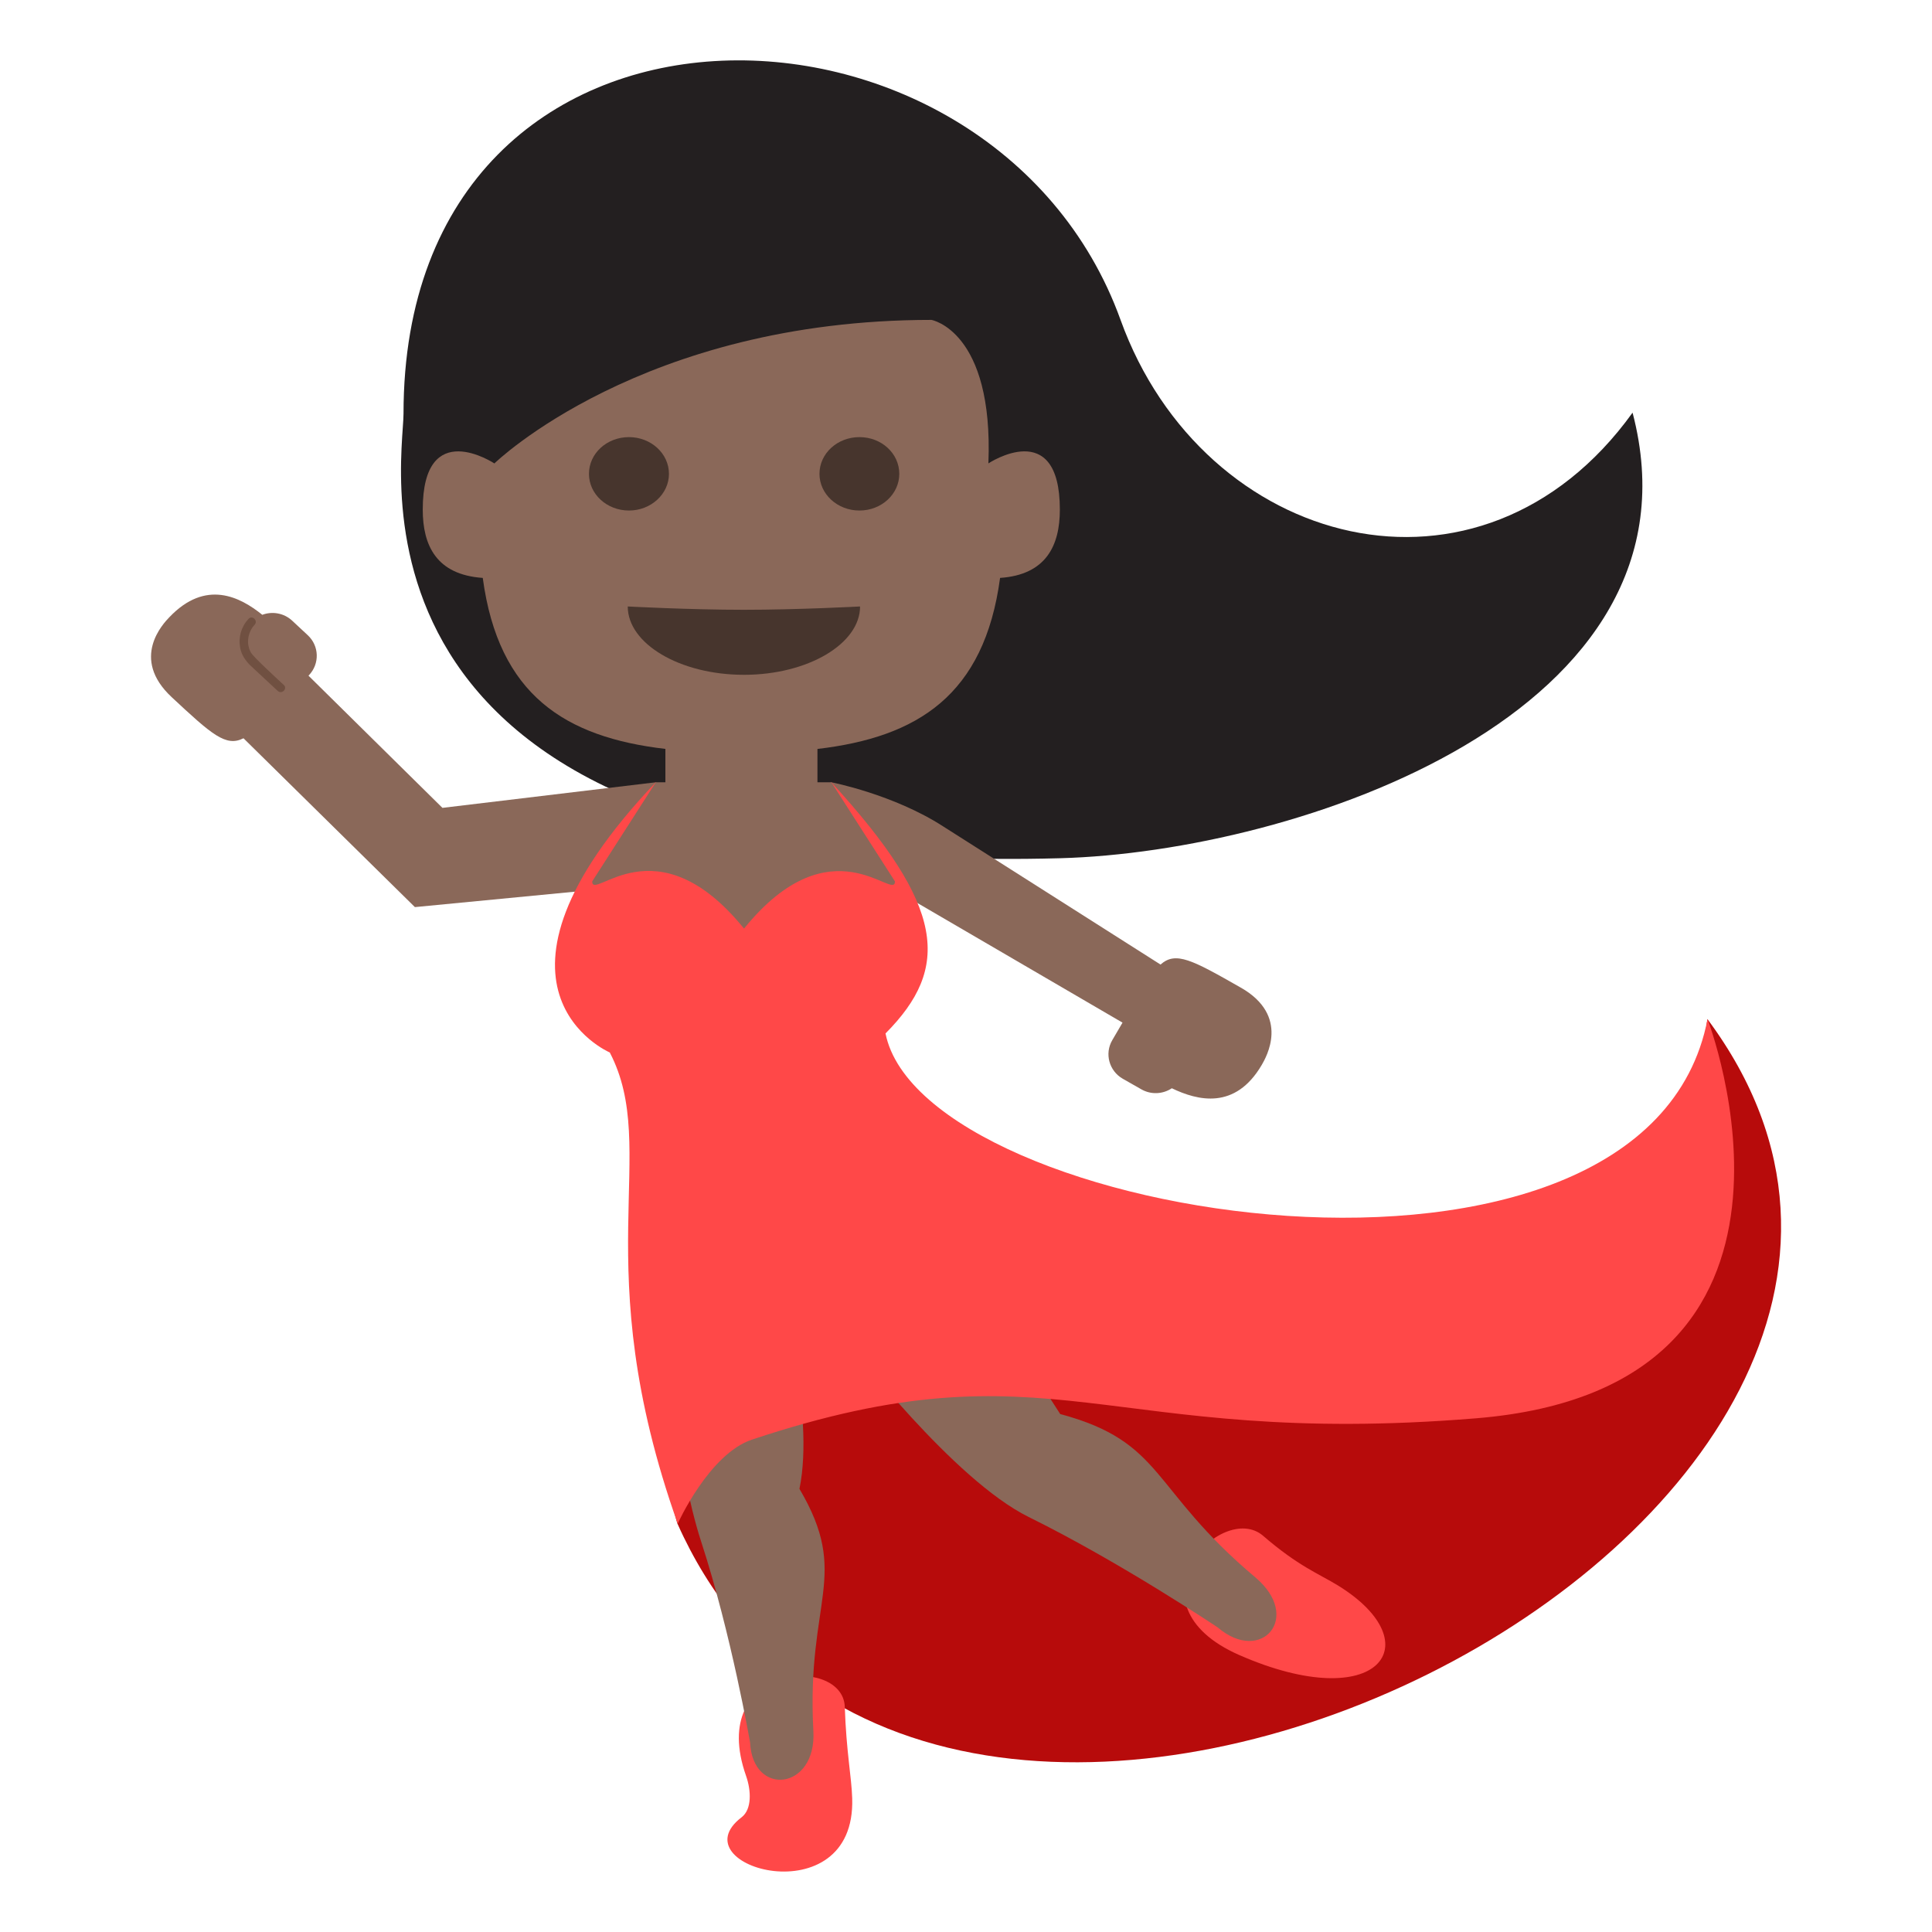 <svg xmlns="http://www.w3.org/2000/svg" viewBox="0 0 64 64" enable-background="new 0 0 64 64"><path fill="#b70b0b" d="m56.56 33.76c-1.51 12.309-26.19 10.92-27.429 4.697-9.23 4.658-6.688 12.02-6.688 12.02 8.482 19 46.44-.147 34.12-16.715"/><path fill="#ff4848" d="m44.32 52.52c3.125 1.924 1.35 4.326-3.264 2.307-3.885-1.705-.582-5.132.787-3.951 1.169 1.01 1.843 1.255 2.477 1.644"/><path fill="#8a6859" d="m41.582 52.25c-3.5-2.942-2.998-4.477-6.461-5.408-3.225-5.079-5.896-6.851-5.896-6.851-1.711 2.375-1.029 4.602-1.029 4.602s3.376 4.421 5.878 5.658c3.078 1.519 6.27 3.664 6.27 3.664 1.439 1.228 2.814-.34 1.238-1.665"/><path fill="#ff4848" d="m28.23 59.57c.131 3.944-5.818 2.273-3.662.628.342-.263.318-.882.146-1.37-1.314-3.734 3.217-4.01 3.271-2.283.048 1.471.224 2.324.245 3.02"/><path fill="#8a6859" d="m26.944 57.34c-.238-4.355 1.246-5.125-.461-8.02.531-2.574-.703-6.688-.703-6.688-2.529.295-3.959.721-3.959.721s.59 5.227 1.408 7.721c1 3.068 1.619 6.654 1.619 6.654.089 1.806 2.206 1.574 2.096-.385"/><path fill="#231f20" d="m37.12 10.597c2.738 7.591 11.938 10.05 16.961 3.073 2.611 9.951-11.139 14.548-18.965 14.76-24.386.656-21.749-13.02-21.749-14.726 0-15.265 19.521-14.844 23.753-3.107"/><g fill="#8a6859"><path d="m41.1 32.715c-1.613-.921-2.152-1.211-2.656-.763l-7.195-4.573c-1.651-1.068-3.71-1.465-3.71-1.465-1.387 1.367.461 2.605.461 2.605l9.185 5.357-.338.578c-.264.447-.107 1.021.346 1.281l.615.35c.324.186.717.161 1.01-.035.854.41 2.098.729 2.979-.773.143-.25.949-1.623-.695-2.562"/><path d="m14.657 26.762l-4.438-4.379.015-.016c.359-.377.344-.97-.039-1.325l-.516-.481c-.273-.255-.662-.318-.99-.195-.734-.592-1.871-1.185-3.076.077-.203.21-1.307 1.364.074 2.651 1.334 1.244 1.797 1.657 2.379 1.362l5.678 5.593 6.43-.62 1.549-3.515-7.07.848"/></g><path fill="#ff4848" d="m24.909 47.689c10.02-3.332 11.608.306 23.989-.706 12.379-1.01 7.666-13.224 7.666-13.224-2.027 10.528-25.989 6.697-27.23.475 2.159-2.174 2-4.186-1.795-8.32 0 0-1.301 1.195-2.908 1.195s-2.908-1.195-2.908-1.195c-6.486 6.829-1.523 8.951-1.523 8.951 1.688 3.25-.813 6.977 2.25 15.609-.001.001 1.038-2.311 2.46-2.785"/><path fill="#8a6859" d="m32.742 15.352c.174-4.393-1.886-4.755-1.886-4.755-9.605 0-14.479 4.755-14.479 4.755s-2.373-1.576-2.373 1.53c0 1.187.453 2.157 1.988 2.262.523 3.887 2.731 5.276 6.05 5.665v1.105h-.318l-2.107 3.284c0 .678 2.119-2.03 5.03 1.563 2.896-3.578 5-.885 5-1.563l-2.107-3.284h-.461v-1.104c3.319-.389 5.526-1.778 6.05-5.666 1.527-.104 1.98-1.075 1.98-2.262 0-3.107-2.369-1.53-2.369-1.53"/><g fill="#47352d"><path d="m28.491 20.09c0 1.231-1.721 2.264-3.846 2.264-2.127 0-3.85-1.032-3.85-2.264 0 0 2.049.11 3.85.11 1.803 0 3.846-.11 3.846-.11"/><path d="m22.16 15.697c0 .67-.598 1.215-1.324 1.215-.734 0-1.326-.545-1.326-1.215 0-.676.592-1.217 1.326-1.217.726 0 1.324.541 1.324 1.217"/><path d="m29.79 15.697c0 .67-.588 1.215-1.32 1.215-.73 0-1.324-.545-1.324-1.215 0-.676.594-1.217 1.324-1.217.732 0 1.32.541 1.32 1.217"/></g><path fill="#705041" d="m9.401 22.69c-.256-.237-1.01-.929-1.088-1.072-.15-.265-.117-.593.053-.841.021-.027.045-.055.068-.08.125-.133-.076-.33-.199-.199-.246.264-.344.609-.279.96.043.24.184.442.359.606.283.261.871.81.885.824.135.125.336-.074.201-.198"/></svg>